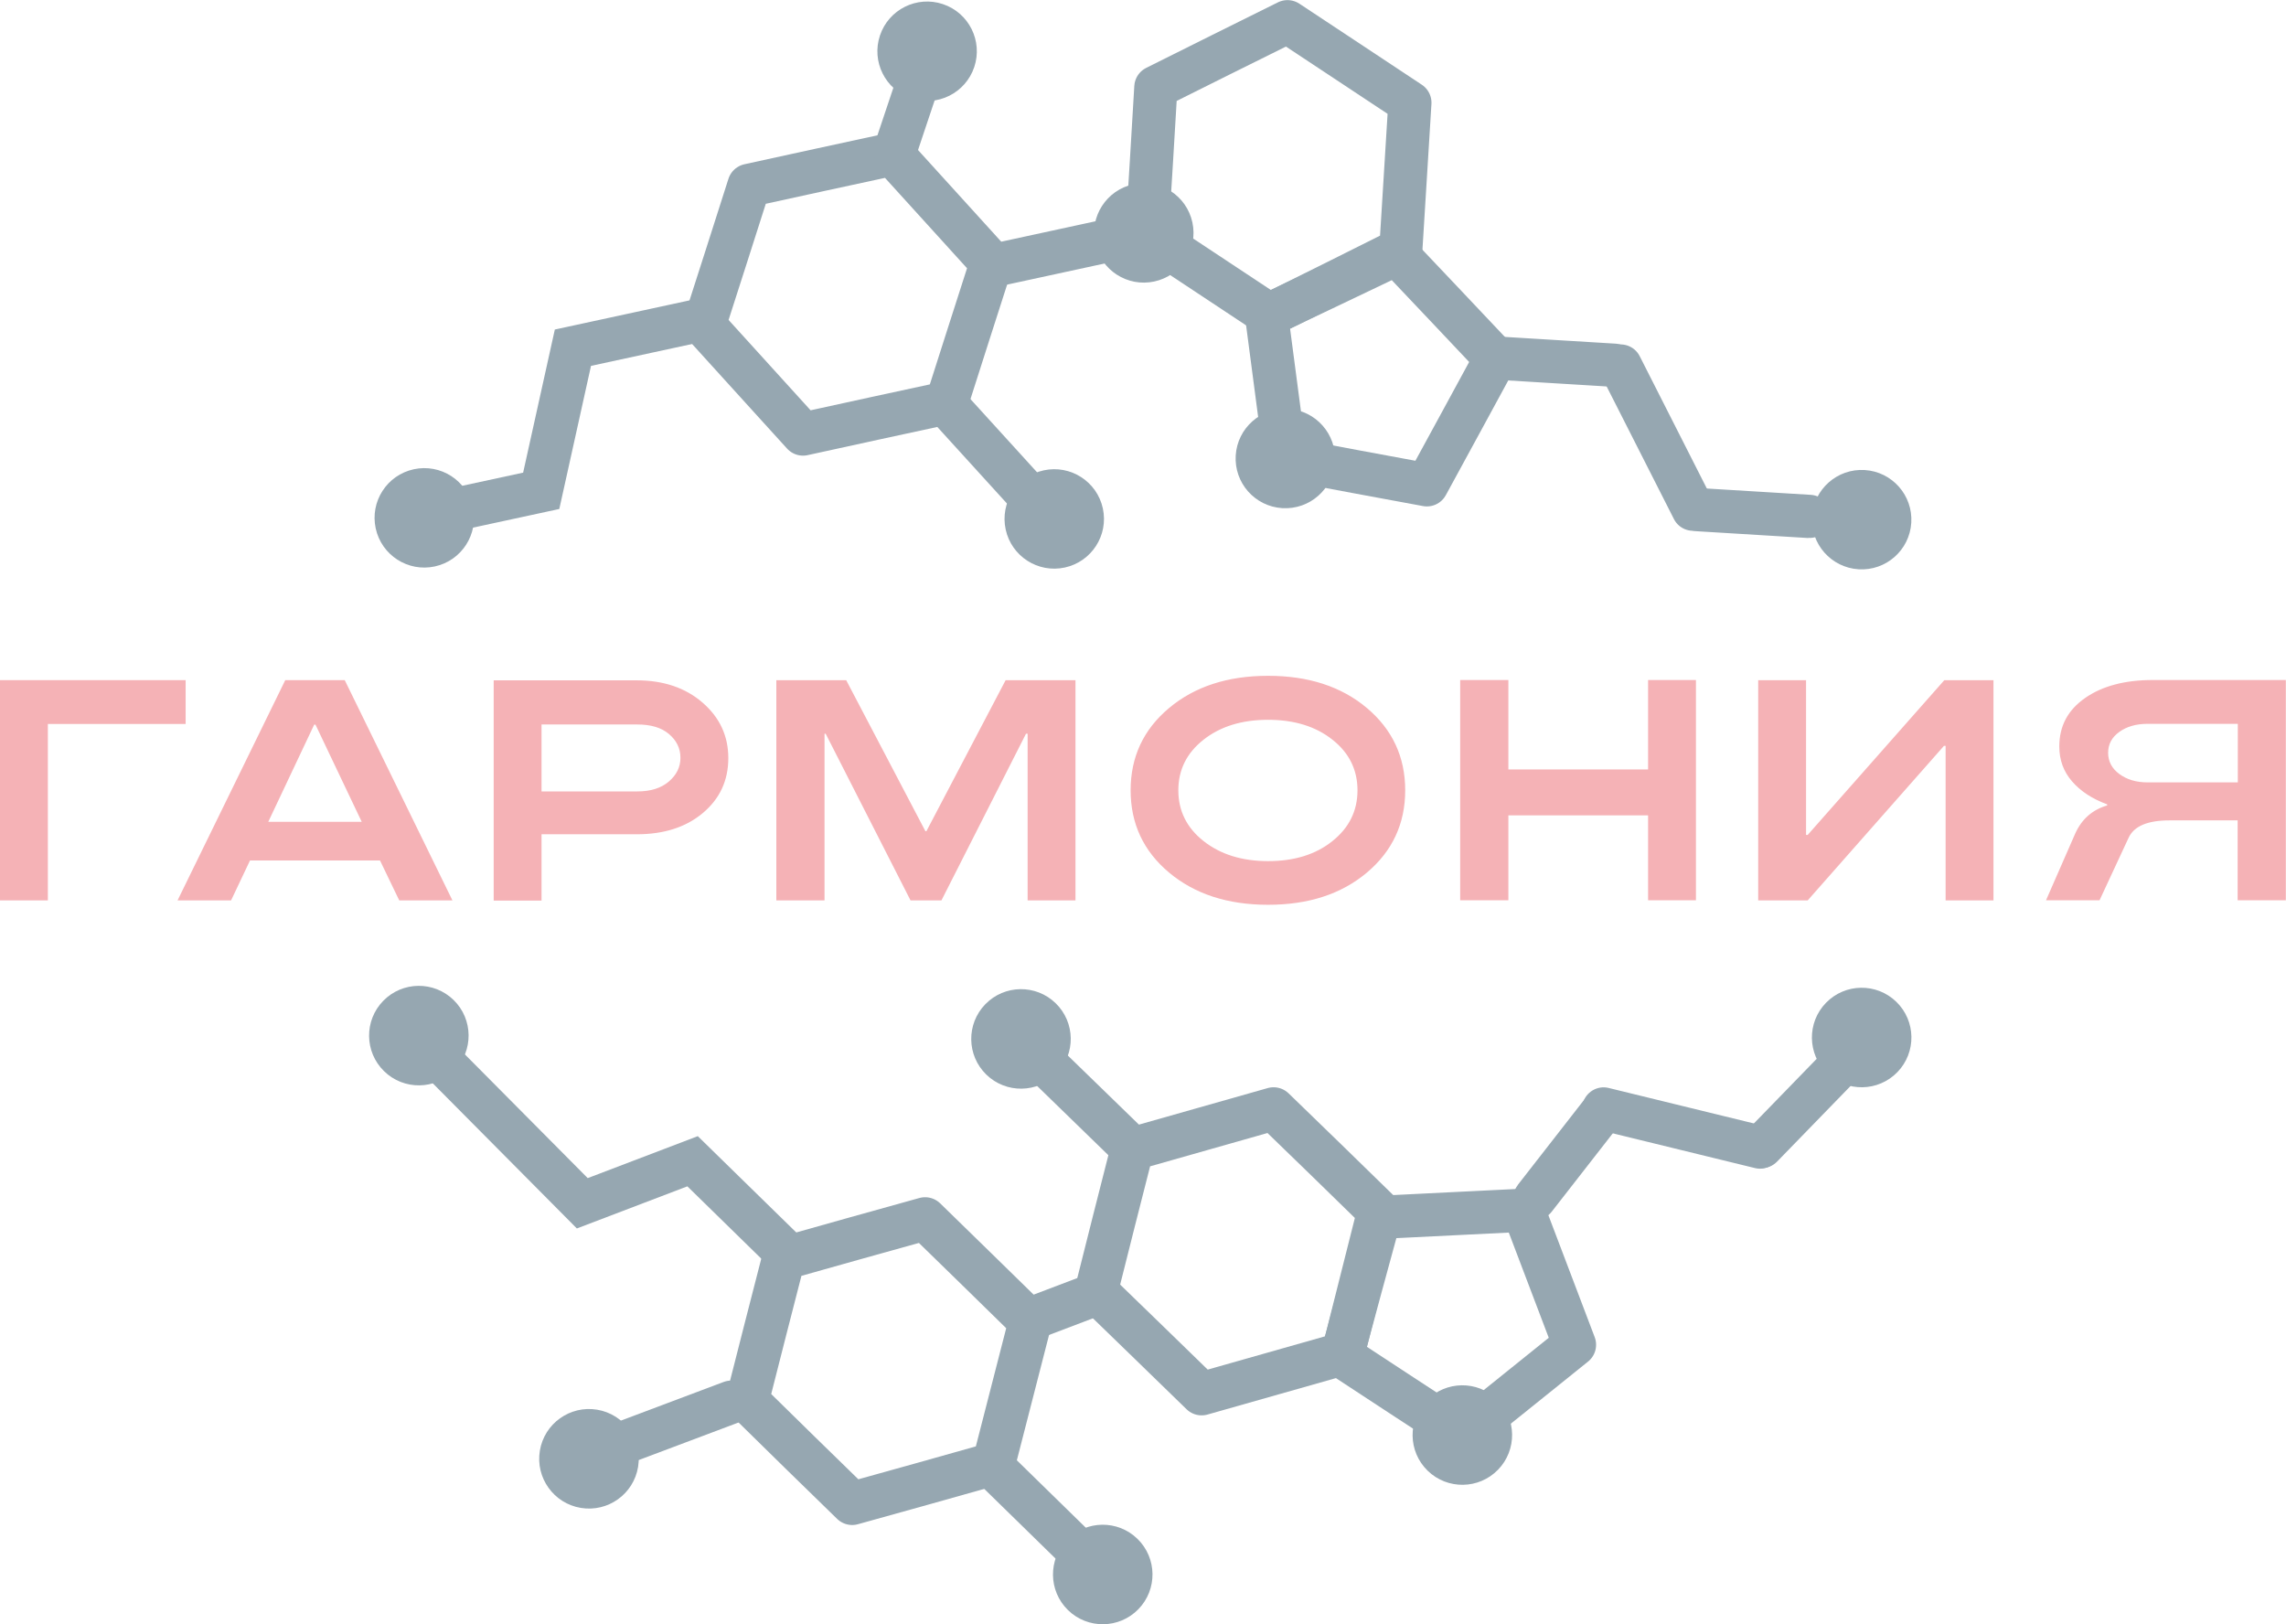 <?xml version="1.0" encoding="UTF-8"?> <!-- Creator: CorelDRAW 2019 (64-Bit) --> <svg xmlns="http://www.w3.org/2000/svg" xmlns:xlink="http://www.w3.org/1999/xlink" xml:space="preserve" width="96.714mm" height="68.716mm" style="shape-rendering:geometricPrecision; text-rendering:geometricPrecision; image-rendering:optimizeQuality; fill-rule:evenodd; clip-rule:evenodd" viewBox="0 0 141.37 100.44"> <defs> <style type="text/css"> <![CDATA[ .str4 {stroke:#96A7B1;stroke-width:2.67;stroke-miterlimit:22.926} .str6 {stroke:#96A7B1;stroke-width:2.67;stroke-linecap:round;stroke-miterlimit:22.926} .str3 {stroke:#96A7B1;stroke-width:2.67;stroke-linecap:round;stroke-miterlimit:22.926} .str2 {stroke:#96A7B1;stroke-width:2.67;stroke-linecap:round;stroke-linejoin:round;stroke-miterlimit:22.926} .str5 {stroke:#96A7B1;stroke-width:2.67;stroke-linecap:round;stroke-linejoin:round;stroke-miterlimit:22.926} .str0 {stroke:#96A7B1;stroke-width:2.67;stroke-linecap:round;stroke-linejoin:round;stroke-miterlimit:22.926} .str7 {stroke:#96A7B1;stroke-width:2.67;stroke-linecap:round;stroke-linejoin:round;stroke-miterlimit:22.926} .str8 {stroke:#96A7B1;stroke-width:2.67;stroke-linecap:round;stroke-linejoin:round;stroke-miterlimit:22.926} .str1 {stroke:#96A7B1;stroke-width:2.67;stroke-linecap:round;stroke-linejoin:round;stroke-miterlimit:22.926} .fil2 {fill:none} .fil1 {fill:#96A7B1} .fil0 {fill:#F5B2B6;fill-rule:nonzero} .fil4 {fill:#96A7B1;fill-rule:nonzero} .fil3 {fill:#96A7B1;fill-rule:nonzero} ]]> </style> </defs> <g id="Слой_x0020_1">  <g id="_2185380578640"> <path class="fil0" d="M2.96 55.68l-2.96 0 0 -13.62 11.48 0 0 2.71 -8.52 0 0 10.92zm14.68 -13.62l3.68 0 6.66 13.62 -3.29 0 -1.19 -2.47 -8.04 0 -1.17 2.47 -3.31 0 6.66 -13.62zm-1.05 8.76l5.78 0 -2.86 -6.01 -0.08 0 -2.84 6.01zm16.9 0.76l0 4.11 -2.96 0 0 -13.62 8.84 0c1.66,0 3.02,0.46 4.08,1.38 1.06,0.92 1.59,2.06 1.59,3.43 0,1.39 -0.53,2.52 -1.58,3.4 -1.05,0.88 -2.41,1.31 -4.09,1.31l-5.88 0zm0 -6.79l0 4.15 5.92 0c0.82,0 1.47,-0.2 1.95,-0.61 0.48,-0.41 0.72,-0.9 0.72,-1.47 0,-0.58 -0.24,-1.07 -0.71,-1.47 -0.47,-0.4 -1.13,-0.59 -1.96,-0.59l-5.92 0zm17.5 0.58l0 10.31 -2.98 0 0 -13.62 4.32 0 4.9 9.34 0.06 0 4.9 -9.34 4.32 0 0 13.62 -2.96 0 0 -10.31 -0.1 0 -5.23 10.31 -1.91 0 -5.25 -10.31 -0.08 0zm21.31 -1.59c1.59,-1.33 3.63,-1.99 6.12,-1.99 2.49,0 4.53,0.66 6.11,1.99 1.58,1.33 2.37,3.03 2.37,5.09 0,2.06 -0.79,3.76 -2.37,5.09 -1.58,1.33 -3.62,1.99 -6.11,1.99 -2.49,0 -4.53,-0.66 -6.12,-1.99 -1.59,-1.33 -2.38,-3.03 -2.38,-5.09 0,-2.06 0.79,-3.76 2.38,-5.09zm2.13 8.23c1.04,0.82 2.37,1.24 3.99,1.24 1.62,0 2.95,-0.41 3.98,-1.24 1.03,-0.82 1.55,-1.87 1.55,-3.14 0,-1.27 -0.52,-2.32 -1.55,-3.13 -1.03,-0.82 -2.36,-1.23 -3.98,-1.23 -1.62,0 -2.95,0.41 -3.99,1.23 -1.04,0.82 -1.56,1.86 -1.56,3.13 0,1.27 0.52,2.32 1.56,3.14zm27.49 -4.43l0 -5.53 2.96 0 0 13.62 -2.96 0 0 -5.25 -8.64 0 0 5.25 -2.98 0 0 -13.62 2.98 0 0 5.53 8.64 0zm18.4 8.1l0 -9.56 -0.1 0 -8.43 9.56 -3.06 0 0 -13.62 2.96 0 0 9.57 0.1 0 8.45 -9.57 3.04 0 0 13.62 -2.96 0zm9.99 -5.86l0 -0.08c-0.92,-0.34 -1.64,-0.81 -2.17,-1.42 -0.53,-0.61 -0.79,-1.33 -0.79,-2.16 0,-1.26 0.53,-2.26 1.6,-3 1.06,-0.74 2.46,-1.11 4.18,-1.11l8.23 0 0 13.62 -2.98 0 0 -4.94 -4.2 0c-1.38,0 -2.22,0.36 -2.55,1.09l-1.79 3.85 -3.31 0 1.79 -4.09c0.4,-0.91 1.06,-1.5 1.98,-1.77zm2.49 -1.44l5.59 0 0 -3.62 -5.59 0c-0.7,0 -1.28,0.17 -1.74,0.5 -0.46,0.33 -0.69,0.76 -0.69,1.29 0,0.53 0.23,0.97 0.69,1.31 0.46,0.34 1.04,0.52 1.74,0.52z"></path> <circle class="fil1" transform="matrix(-0.337 0.345 0.345 0.337 25.902 64.04)" r="6.38"></circle> <polygon class="fil2 str0" points="70.02,71.05 74.39,69.81 78.76,68.57 82.02,71.73 85.27,74.9 84.16,79.3 83.05,83.71 78.68,84.95 74.31,86.19 71.05,83.02 67.79,79.86 68.9,75.45 "></polygon> <polygon class="fil2 str1" points="85.32,75.28 89.76,75.06 94.21,74.84 95.79,79 97.37,83.16 93.9,85.95 90.43,88.74 86.71,86.31 82.99,83.87 84.15,79.57 "></polygon> <g> <path class="fil3" d="M64.03 67.05c-0.53,-0.51 -0.54,-1.36 -0.02,-1.89 0.51,-0.53 1.36,-0.54 1.89,-0.03l-1.86 1.92zm4.95 4.81l-4.95 -4.81 1.86 -1.92 4.95 4.81 -1.86 1.92zm1.86 -1.92c0.53,0.51 0.54,1.36 0.02,1.89 -0.51,0.53 -1.36,0.54 -1.89,0.03l1.86 -1.92z"></path> </g> <g> <path class="fil3" d="M98.09 67.85c0.45,-0.58 1.29,-0.68 1.87,-0.23 0.58,0.45 0.69,1.29 0.23,1.87l-2.11 -1.64zm-4.24 5.44l4.24 -5.44 2.11 1.64 -4.24 5.44 -2.11 -1.64zm2.11 1.64c-0.45,0.58 -1.29,0.68 -1.87,0.23 -0.58,-0.45 -0.69,-1.29 -0.23,-1.87l2.11 1.64z"></path> </g> <g> <path class="fil3" d="M112.79 65.02c0.51,-0.53 1.36,-0.54 1.89,-0.02 0.53,0.51 0.54,1.36 0.03,1.89l-1.92 -1.86zm-4.81 4.95l4.81 -4.95 1.92 1.86 -4.81 4.95 -1.92 -1.86zm1.92 1.86c-0.51,0.53 -1.36,0.54 -1.89,0.02 -0.53,-0.51 -0.54,-1.36 -0.03,-1.89l1.92 1.86z"></path> </g> <g> <path class="fil3" d="M109.15 69.64c0.71,0.17 1.15,0.9 0.98,1.61 -0.17,0.72 -0.9,1.16 -1.61,0.98l0.63 -2.59zm-9.66 -2.36l9.66 2.36 -0.63 2.59 -9.66 -2.36 0.63 -2.59zm-0.63 2.59c-0.71,-0.17 -1.15,-0.9 -0.98,-1.61 0.17,-0.72 0.9,-1.16 1.61,-0.98l-0.63 2.59z"></path> </g> <circle class="fil1" transform="matrix(-0.337 0.345 0.345 0.337 68.195 97.365)" r="6.38"></circle> <circle class="fil1" transform="matrix(-0.476 -0.079 -0.079 0.476 36.423 90.211)" r="6.38"></circle> <circle class="fil1" transform="matrix(0.346 0.336 -0.336 0.346 90.434 88.742)" r="6.38"></circle> <circle class="fil1" transform="matrix(0.346 0.336 -0.336 0.346 115.128 64.158)" r="6.38"></circle> <circle class="fil1" transform="matrix(0.346 0.336 -0.336 0.346 63.14 64.245)" r="6.38"></circle> <g> <polygon class="fil2 str2" points="48.46,77.82 47.33,82.22 46.21,86.62 49.45,89.8 52.7,92.97 57.08,91.75 61.45,90.52 62.58,86.12 63.71,81.72 60.46,78.54 57.21,75.37 52.83,76.59 "></polygon> <polyline class="fil2 str3" points="26.35,64.68 36.01,74.41 42.83,71.81 48.71,77.56 "></polyline> <g> <path class="fil3" d="M62.43 89.86l-1.87 1.91c-0.53,-0.51 -0.53,-1.36 -0.02,-1.89 0.52,-0.53 1.36,-0.54 1.89,-0.02zm4.93 4.82l-1.87 1.91 -4.93 -4.82 1.87 -1.91 4.93 4.82zm-1.87 1.91l1.87 -1.91c0.53,0.51 0.53,1.36 0.02,1.89 -0.52,0.53 -1.36,0.54 -1.89,0.02z"></path> </g> <g> <path class="fil3" d="M45.69 87.96l-0.94 -2.5c0.69,-0.26 1.46,0.09 1.72,0.78 0.26,0.69 -0.09,1.46 -0.78,1.72zm-6.46 2.43l-0.94 -2.5 6.46 -2.43 0.94 2.5 -6.46 2.43zm-0.94 -2.5l0.94 2.5c-0.69,0.26 -1.46,-0.09 -1.72,-0.78 -0.26,-0.69 0.09,-1.46 0.78,-1.72z"></path> </g> <line class="fil2 str4" x1="68.47" y1="79.76" x2="63.07" y2="81.81"></line> </g> <g> <g> <polygon class="fil2 str5" points="43.55,20.11 46.6,23.47 49.66,26.84 54.1,25.87 58.54,24.91 59.92,20.59 61.31,16.26 58.26,12.9 55.2,9.53 50.76,10.49 46.32,11.46 44.94,15.78 "></polygon> <polyline class="fil2 str6" points="28.1,31.51 33.47,30.35 35.43,21.5 43.47,19.76 "></polyline> <g> <path class="fil4" d="M61.29 15.08l0.57 2.61c-0.72,0.16 -1.43,-0.3 -1.58,-1.02 -0.16,-0.72 0.3,-1.43 1.02,-1.59zm6.74 -1.46l0.57 2.61 -6.74 1.46 -0.57 -2.61 6.74 -1.46zm0.57 2.61l-0.57 -2.61c0.72,-0.16 1.43,0.3 1.58,1.02 0.16,0.72 -0.3,1.43 -1.02,1.59z"></path> </g> <g> <path class="fil4" d="M59.68 24.31l-1.98 1.8c-0.49,-0.54 -0.45,-1.39 0.09,-1.88 0.55,-0.5 1.39,-0.46 1.88,0.09zm4.64 5.1l-1.98 1.8 -4.64 -5.1 1.98 -1.8 4.64 5.1zm-1.98 1.8l1.98 -1.8c0.49,0.54 0.45,1.39 -0.09,1.88 -0.55,0.5 -1.39,0.46 -1.88,-0.09z"></path> </g> <circle class="fil1" transform="matrix(0.102 0.471 0.471 -0.102 26.239 32.022)" r="6.38"></circle> <circle class="fil1" transform="matrix(0.102 0.471 0.471 -0.102 70.734 14.4)" r="6.38"></circle> <circle class="fil1" transform="matrix(0.102 0.471 0.471 -0.102 65.197 32.089)" r="6.38"></circle> </g> <g> <polygon class="fil2 str7" points="79.62,1.34 83.4,3.84 87.19,6.35 86.91,10.89 86.63,15.42 82.57,17.45 78.5,19.47 74.71,16.96 70.93,14.46 71.21,9.92 71.48,5.39 75.55,3.36 "></polygon> <polygon class="fil2 str8" points="86.37,15.7 89.43,18.93 92.49,22.17 90.37,26.07 88.24,29.98 83.86,29.17 79.49,28.35 78.91,23.94 78.33,19.53 82.35,17.62 "></polygon> <circle class="fil1" transform="matrix(-0.03 0.481 -0.481 -0.03 79.488 28.353)" r="6.38"></circle> <circle class="fil1" transform="matrix(-0.03 0.481 -0.481 -0.03 115.128 32.134)" r="6.38"></circle> <g> <path class="fil4" d="M99.91 21.25c0.73,0.05 1.29,0.68 1.25,1.41 -0.05,0.74 -0.68,1.3 -1.41,1.25l0.16 -2.67zm-6.89 -0.42l6.89 0.42 -0.16 2.67 -6.89 -0.42 0.16 -2.67zm-0.16 2.67c-0.73,-0.05 -1.29,-0.68 -1.25,-1.41 0.05,-0.74 0.68,-1.3 1.41,-1.25l-0.16 2.67z"></path> </g> <g> <path class="fil4" d="M111.99 30.6c0.73,0.05 1.29,0.68 1.25,1.41 -0.05,0.74 -0.68,1.3 -1.41,1.25l0.16 -2.67zm-6.89 -0.42l6.89 0.42 -0.16 2.67 -6.89 -0.42 0.16 -2.67zm-0.16 2.67c-0.73,-0.05 -1.29,-0.68 -1.25,-1.41 0.05,-0.74 0.68,-1.3 1.41,-1.25l-0.16 2.67z"></path> </g> <g> <path class="fil4" d="M105.9 30.89c0.33,0.66 0.07,1.46 -0.59,1.79 -0.66,0.33 -1.46,0.07 -1.79,-0.58l2.38 -1.21zm-4.5 -8.87l4.5 8.87 -2.38 1.21 -4.5 -8.87 2.38 -1.21zm-2.38 1.21c-0.33,-0.66 -0.07,-1.46 0.59,-1.79 0.66,-0.33 1.46,-0.07 1.79,0.58l-2.38 1.21z"></path> </g> </g> <circle class="fil1" transform="matrix(-0.153 0.457 -0.457 -0.153 57.334 3.168)" r="6.38"></circle> <g> <path class="fil4" d="M56.27 2.37c0.23,-0.7 0.99,-1.07 1.69,-0.84 0.7,0.23 1.08,0.99 0.84,1.69l-2.53 -0.85zm-2.19 6.54l2.19 -6.54 2.53 0.85 -2.19 6.54 -2.53 -0.85zm2.53 0.85c-0.23,0.7 -0.99,1.07 -1.69,0.84 -0.7,-0.23 -1.08,-0.99 -0.84,-1.69l2.53 0.85z"></path> </g> </g> </g> </g> </svg> 